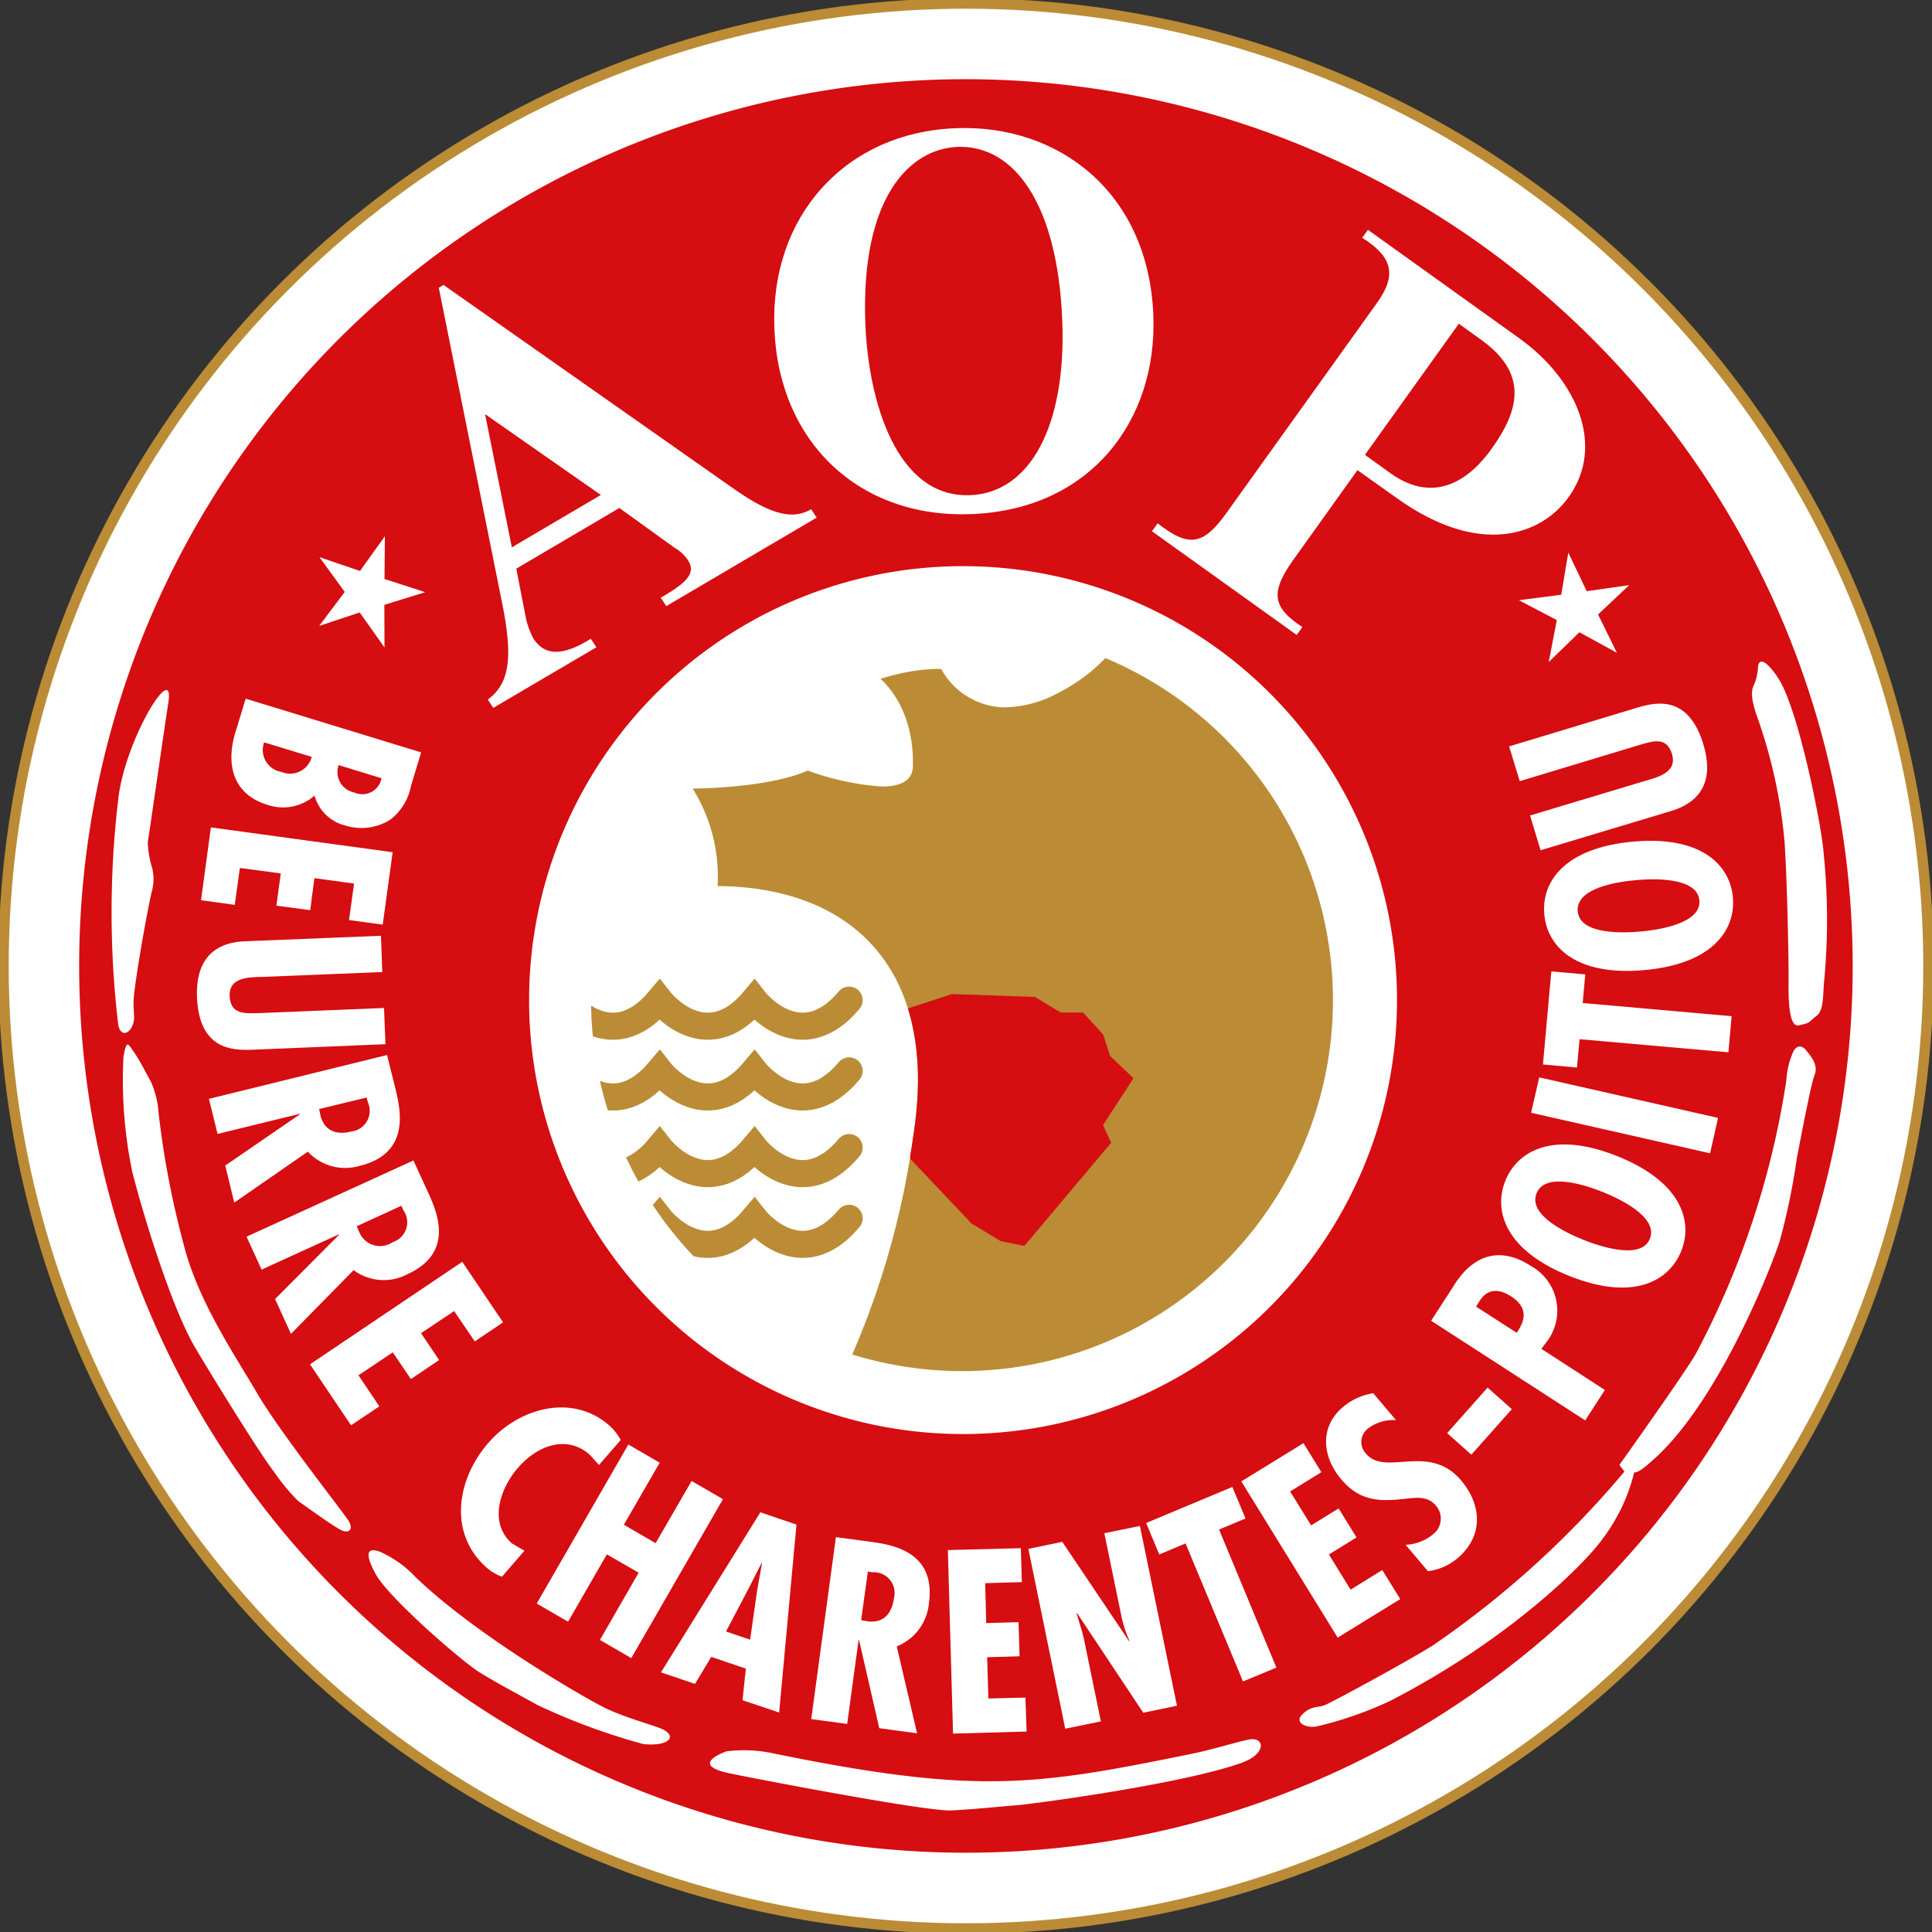 <?xml version="1.0" encoding="UTF-8"?> <svg xmlns="http://www.w3.org/2000/svg" xmlns:xlink="http://www.w3.org/1999/xlink" width="131.811" height="131.811" viewBox="0 0 131.811 131.811"><rect x="0" y="0" width="131.811" height="131.811" fill="#333333" stroke="none"/><defs><clipPath id="clip-path"><rect id="Rectangle_254" data-name="Rectangle 254" width="131.811" height="131.811" fill="none"></rect></clipPath><clipPath id="clip-path-2"><path id="Tracé_561" data-name="Tracé 561" d="M59.411,88.556a25.308,25.308,0,1,0,25.31-25.308,25.309,25.309,0,0,0-25.31,25.308" transform="translate(-59.411 -63.248)" fill="none"></path></clipPath><clipPath id="clip-path-3"><path id="Tracé_563" data-name="Tracé 563" d="M94.617,68.5a7.983,7.983,0,0,1-3.647,1.011,5.006,5.006,0,0,1-4.377-2.612c-.123-.008-.249-.012-.375-.012a13.915,13.915,0,0,0-3.779.683s2.329,1.837,2.213,5.972c-.03,1.038-.95,1.372-2.125,1.37a18.267,18.267,0,0,1-5.042-1.087c-2.807,1.229-7.859,1.226-7.859,1.226a11.294,11.294,0,0,1,1.7,6.652c9.053.056,15.01,5.574,13.412,16.635a61.052,61.052,0,0,1-4.2,15.336A25.315,25.315,0,0,0,97.784,66.136,11.457,11.457,0,0,1,94.617,68.5" transform="translate(-69.626 -66.136)" fill="none"></path></clipPath></defs><g id="Groupe_316" data-name="Groupe 316" transform="translate(-543 -3399)"><g id="Groupe_315" data-name="Groupe 315" transform="translate(543 3399)"><g id="Groupe_306" data-name="Groupe 306"><g id="Groupe_305" data-name="Groupe 305" clip-path="url(#clip-path)"><path id="Tracé_556" data-name="Tracé 556" d="M131.685,66.019A65.665,65.665,0,1,1,66.019.354a65.666,65.666,0,0,1,65.665,65.665" transform="translate(-0.114 -0.114)" fill="#fff"></path><circle id="Ellipse_1" data-name="Ellipse 1" cx="65.665" cy="65.665" r="65.665" transform="translate(0.24 0.24)" fill="none" stroke="#bb8b36" stroke-miterlimit="10" stroke-width="0.708"></circle><path id="Tracé_557" data-name="Tracé 557" d="M68.46,7.96a60.5,60.5,0,1,0,60.5,60.5,60.566,60.566,0,0,0-60.5-60.5" transform="translate(-2.559 -2.557)" fill="#d60d11"></path><path id="Tracé_558" data-name="Tracé 558" d="M53.184,86.512A29.606,29.606,0,1,1,82.79,116.119,29.606,29.606,0,0,1,53.184,86.512" transform="translate(-17.086 -18.281)" fill="#fff"></path><path id="Tracé_559" data-name="Tracé 559" d="M59.412,88.556A25.308,25.308,0,1,1,84.72,113.865,25.308,25.308,0,0,1,59.412,88.556" transform="translate(-19.086 -20.319)" fill="#fff"></path></g></g><g id="Groupe_308" data-name="Groupe 308" transform="translate(40.325 42.929)"><g id="Groupe_307" data-name="Groupe 307" clip-path="url(#clip-path-2)"><path id="Tracé_560" data-name="Tracé 560" d="M127.87,81.841s-6.2,3.172-6.892,9.546c0,0,1.856-2.209,3.752-2.258,0,0-1.611,12.845,4.78,16.565,0,0,1.438,4.961-5.71,7.421a5.874,5.874,0,0,1-1.918.3c-3.513,0-7.4-2.608-10.584-2.61-2.4,0-4.391,1.469-5.53,6.631,0,0-.321.014-.884.014-2.23,0-8.264-.223-13.228-2.376-7.288-3.162-11.713-3.476-11.713-3.476A56.838,56.838,0,0,0,84.735,95c1.6-11.062-4.358-16.581-13.411-16.635a11.3,11.3,0,0,0-1.7-6.652s5.052,0,7.859-1.227a18.284,18.284,0,0,0,5.042,1.087c1.174,0,2.1-.333,2.124-1.372.117-4.134-2.213-5.97-2.213-5.97a13.916,13.916,0,0,1,3.779-.683c.126,0,.25,0,.373.011a5.008,5.008,0,0,0,4.379,2.612,7.983,7.983,0,0,0,3.647-1.011c5.791-2.989,5.74-8.243,5.74-8.243a14.9,14.9,0,0,1,4.172-1.161c.044,0,.086,0,.128,0,0,0,2.429,9.1,25.963,14.607,0,0-3.17,7.337-2.752,11.474" transform="translate(-62.693 -60.841)" fill="#bb8b36"></path></g></g><g id="Groupe_310" data-name="Groupe 310" transform="translate(47.258 44.89)"><g id="Groupe_309" data-name="Groupe 309" clip-path="url(#clip-path-3)"><path id="Tracé_562" data-name="Tracé 562" d="M87.471,101.018l1.2.329,4.385-1.43,5.661.2,1.756,1.062h1.52l1.372,1.5.468,1.461,1.6,1.52-2.081,3.2.56,1.2L97.99,117.1l-1.6-.32-2-1.2-4.163-4.4-.456-1.833" transform="translate(-75.359 -76.988)" fill="#d60d11"></path></g></g><g id="Groupe_312" data-name="Groupe 312" transform="translate(40.325 42.929)"><g id="Groupe_311" data-name="Groupe 311" clip-path="url(#clip-path-2)"><path id="Tracé_564" data-name="Tracé 564" d="M56.751,100.534s3.117,4,6.47,0c0,0,3.117,4,6.471,0,0,0,3.117,4,6.47,0" transform="translate(-58.556 -75.226)" fill="none" stroke="#bb8b36" stroke-linecap="round" stroke-miterlimit="10" stroke-width="1.849"></path><path id="Tracé_565" data-name="Tracé 565" d="M56.751,107.645s3.117,4,6.47,0c0,0,3.117,4,6.471,0,0,0,3.117,4,6.47,0" transform="translate(-58.556 -77.511)" fill="none" stroke="#bb8b36" stroke-linecap="round" stroke-miterlimit="10" stroke-width="1.849"></path><path id="Tracé_566" data-name="Tracé 566" d="M56.751,115.351s3.117,4,6.47,0c0,0,3.117,4,6.471,0,0,0,3.117,4,6.47,0" transform="translate(-58.556 -79.986)" fill="none" stroke="#bb8b36" stroke-linecap="round" stroke-miterlimit="10" stroke-width="1.849"></path><path id="Tracé_567" data-name="Tracé 567" d="M56.751,122.461s3.117,4,6.47,0c0,0,3.117,4,6.471,0,0,0,3.117,4,6.47,0" transform="translate(-58.556 -82.27)" fill="none" stroke="#bb8b36" stroke-linecap="round" stroke-miterlimit="10" stroke-width="1.849"></path></g></g><g id="Groupe_314" data-name="Groupe 314"><g id="Groupe_313" data-name="Groupe 313" clip-path="url(#clip-path)"><path id="Tracé_569" data-name="Tracé 569" d="M181.031,88.236c-.1.912,0,2.027-.509,2.42-.692.567-.4.461-1.21.662-.826.211-.711-2.574-.711-3.4,0-.807-.067-5.657-.269-9.038a34.642,34.642,0,0,0-1.863-8.577c-.509-1.441-.4-1.882-.2-2.277a3.681,3.681,0,0,0,.249-1.229c.106-.6.673-.259,1.412.893,1.383,2.209,2.948,10.152,3.063,11.9a44.838,44.838,0,0,1,.039,8.644" transform="translate(-56.573 -21.365)" fill="#fff"></path><path id="Tracé_570" data-name="Tracé 570" d="M165.759,107.147c-.25.6-1.009,4.658-1.21,5.676a44.679,44.679,0,0,1-1.172,5.666c-.662,2.017-4.091,10.641-8.347,14.647-1.028.951-1.325,1.114-1.575,1.114a12.367,12.367,0,0,1-2.132,4.5c-1.21,1.719-6.435,6.934-14.531,11.093a25.532,25.532,0,0,1-4.966,1.729c-.768.153-1.575-.259-1.018-.807.557-.567,1.018-.47,1.469-.614s5.945-3.15,7.443-4.1a64.867,64.867,0,0,0,13.072-11.862l-.346-.451c.144-.2,4.744-6.665,5.254-7.654a58.386,58.386,0,0,0,6.137-18.584,5.586,5.586,0,0,1,.509-2.036c.25-.356.557-.394.9.058.384.48.768,1.008.509,1.623" transform="translate(-41.963 -33.793)" fill="#fff"></path><path id="Tracé_571" data-name="Tracé 571" d="M107.662,176.422c-4.072,1.46-14.291,2.824-15.453,2.91s-2.891.279-4.418.346c-1.546.058-11.506-1.8-15.06-2.526-2.929-.6-.23-1.508-.23-1.508a9.518,9.518,0,0,1,3.15.134c13.936,2.853,17.931,2.209,28.621.029,1.719-.355,3.554-.97,4.063-.989.95-.019.845,1.066-.673,1.6" transform="translate(-22.927 -56.161)" fill="#fff"></path><path id="Tracé_572" data-name="Tracé 572" d="M55.809,169.052a43.48,43.48,0,0,1-7.261-2.68c-1.028-.576-2.564-1.383-3.871-2.18s-6.262-5.148-7.117-6.694c-1.46-2.622.653-1.383.653-1.383a7.457,7.457,0,0,1,2.027,1.527c4.284,4.139,12.092,8.567,13.1,9.018,1.6.73,3.5,1.181,3.919,1.459.806.5.153,1.085-1.45.932" transform="translate(-11.901 -50.058)" fill="#fff"></path><path id="Tracé_573" data-name="Tracé 573" d="M27.2,138.107c-.576-.278-2.468-1.671-2.9-1.96a13.983,13.983,0,0,1-1.671-2.026c-.663-.807-3.5-5.321-5.321-8.375s-3.919-10.334-4.351-12.15a30.852,30.852,0,0,1-.586-7.712c.212-1.374.356-.865.73-.356.355.5.8,1.383,1.162,2.036a6.421,6.421,0,0,1,.509,2.113A61.57,61.57,0,0,0,16.5,118.7c.96,3.775,3.428,7.415,4.965,10.037,1.518,2.622,5.887,8.144,6.253,8.73s.067.941-.519.643" transform="translate(-3.951 -33.732)" fill="#fff"></path><path id="Tracé_574" data-name="Tracé 574" d="M13.677,79.742a6.649,6.649,0,0,0,.3,1.757,3.227,3.227,0,0,1,0,1.518c-.164.557-.932,4.649-1.23,7.059a6.948,6.948,0,0,0-.019,1.249c.01.183.019.336.019.432-.077,1.018-.941,1.45-1.095.364a65.492,65.492,0,0,1,0-15.213c.423-4.14,3.938-9.787,3.42-6.618-.145.874-1.307,8.951-1.393,9.451" transform="translate(-3.596 -22.284)" fill="#fff"></path><path id="Tracé_575" data-name="Tracé 575" d="M160.2,57.764l-2.124,2,1.284,2.615-2.558-1.4-2.091,2.031.55-2.863-2.587-1.353,2.89-.376.481-2.872,1.258,2.631Z" transform="translate(-49.048 -17.843)" fill="#fff"></path><path id="Tracé_576" data-name="Tracé 576" d="M32.1,55.327l2.766.943,1.7-2.372-.028,2.919,2.779.9-2.788.862.009,2.909L34.845,59.1l-2.765.919L33.825,57.7Z" transform="translate(-10.306 -17.315)" fill="#fff"></path><path id="Tracé_577" data-name="Tracé 577" d="M69.511,43.944c-1.252.732-2.719.4-5.288-1.4l-19.79-13.9-.326.19,4.344,21.629c.679,3.434.555,5.327-1,6.466l.369.57,7.037-4.135-.379-.58c-1.573.971-3,1.377-3.906,0a5.517,5.517,0,0,1-.569-1.651L49.394,48l7.032-4.141,3.745,2.7a2.732,2.732,0,0,1,.919.838c.541.829.124,1.467-1.847,2.585l.388.571,10.257-6.036Zm-20.421,2.6-1.827-9.088,7.9,5.515Z" transform="translate(-14.17 -9.202)" fill="#fff"></path><path id="Tracé_578" data-name="Tracé 578" d="M90.217,12.88c-7.509.284-12.682,5.972-12.386,13.656.294,7.795,5.811,12.969,13.432,12.674,8.136-.311,12.7-6.381,12.424-13.553-.322-8.421-6.484-13.05-13.47-12.777m.961,25.038c-5,.192-6.925-6.362-7.141-11.694-.328-8.755,3.113-11.942,6.294-12.069,3.807-.14,6.831,3.8,7.144,11.894.273,7.091-2.175,11.719-6.3,11.869" transform="translate(-25 -4.134)" fill="#fff"></path><path id="Tracé_579" data-name="Tracé 579" d="M140.887,30.523,130.527,23.1l-.39.542c2.1,1.323,2.369,2.55.991,4.47L120.9,42.384c-1.6,2.247-2.581,2.414-4.717.741l-.39.54,9.874,7.075.388-.54c-2.071-1.347-2.187-2.384-.624-4.578l4.383-6.125,2.674,1.9c5.656,4.055,9.869,2.54,11.732-.059,2.548-3.56.5-8.059-3.335-10.815m-1.921,7.514c-2.034,2.839-4.451,3.421-6.89,1.676l-1.751-1.261,6.406-8.947,1.527,1.1c3.251,2.33,2.58,4.829.708,7.434" transform="translate(-37.2 -7.42)" fill="#fff"></path><path id="Tracé_580" data-name="Tracé 580" d="M37.206,118.908l-1.037-2.262-11.385,5.2,1.026,2.247,5.256-2.4.022.031-4.36,4.375,1.085,2.378,4.274-4.35a3.449,3.449,0,0,0,3.68.275c3.113-1.421,2.1-4.057,1.438-5.491m-2.452,3.307a1.529,1.529,0,0,1-2.282-.69l-.173-.392,3.045-1.4.139.307a1.416,1.416,0,0,1-.729,2.173" transform="translate(-7.962 -37.473)" fill="#fff"></path><path id="Tracé_581" data-name="Tracé 581" d="M33.751,108.462l-.6-2.416L21,109.038l.59,2.393,5.608-1.372.014.03-5.1,3.5.615,2.527,5.02-3.476a3.474,3.474,0,0,0,3.565.96c3.32-.821,2.814-3.6,2.438-5.138m-3.028,2.805c-1,.242-1.84-.011-2.117-1.11l-.087-.424,3.245-.787.077.318a1.419,1.419,0,0,1-1.119,2" transform="translate(-6.745 -34.068)" fill="#fff"></path><path id="Tracé_582" data-name="Tracé 582" d="M20.877,83.167l12.4,1.695L32.6,89.8l-2.3-.311L30.646,87l-2.709-.37-.284,2.184-2.308-.305.3-2.2-2.791-.374-.35,2.517-2.3-.316Z" transform="translate(-6.489 -26.718)" fill="#fff"></path><path id="Tracé_583" data-name="Tracé 583" d="M23.058,94.437l9.288-.375.091,2.473-8.087.329c-.947.031-2.378-.025-2.327,1.315.054,1.218.957,1.184,1.9,1.164l8.632-.356.1,2.471-9.124.381c-1.336.044-3.593-.018-3.736-3.582-.094-2.307.922-3.724,3.271-3.821" transform="translate(-6.355 -30.218)" fill="#fff"></path><path id="Tracé_584" data-name="Tracé 584" d="M31.159,133.827l10.388-6.994,2.785,4.131-1.93,1.3-1.409-2.07-2.259,1.51,1.236,1.829-1.926,1.3-1.237-1.824-2.339,1.566,1.421,2.118-1.928,1.294Z" transform="translate(-10.01 -40.746)" fill="#fff"></path><path id="Tracé_585" data-name="Tracé 585" d="M24.234,70.23l-.7,2.3c-.658,2.157-.191,4.211,2.169,4.934a3.272,3.272,0,0,0,3.232-.623,2.89,2.89,0,0,0,2.091,2.04,3.682,3.682,0,0,0,3.07-.393,3.769,3.769,0,0,0,1.41-2.281l.7-2.314Zm2.459,5a1.518,1.518,0,0,1-1.2-2.021l3.246.99a1.513,1.513,0,0,1-2.05,1.03m4.962,1.4a1.416,1.416,0,0,1-1.072-1.87l2.925.9a1.333,1.333,0,0,1-1.854.974" transform="translate(-7.474 -22.562)" fill="#fff"></path><path id="Tracé_586" data-name="Tracé 586" d="M168.088,88.37c-.2-2.2-2.148-4.224-6.821-3.8s-6.248,2.75-6.046,4.951c.179,2.2,2.138,4.233,6.821,3.813s6.235-2.755,6.046-4.96M161.807,90.7c-1.106.1-4.168.259-4.307-1.38s2.881-2.029,3.994-2.124c.992-.1,4.161-.253,4.307,1.38s-3.006,2.04-3.994,2.124" transform="translate(-49.86 -27.149)" fill="#fff"></path><path id="Tracé_587" data-name="Tracé 587" d="M140.788,147.711c-.624-.734-1.453-.518-2.3-.447-1.717.191-2.982.052-4.163-1.351-1.277-1.5-1.514-3.548.112-4.925a4.241,4.241,0,0,1,2.07-.947l1.558,1.837a2.842,2.842,0,0,0-1.889.553,1.156,1.156,0,0,0-.155,1.742c1.334,1.572,4.282-.777,6.476,1.809,1.432,1.691,1.541,3.8-.229,5.31a3.838,3.838,0,0,1-2.03.891l-1.52-1.8a3.145,3.145,0,0,0,1.86-.707,1.348,1.348,0,0,0,.211-1.962" transform="translate(-42.82 -44.989)" fill="#fff"></path><path id="Tracé_588" data-name="Tracé 588" d="M107.03,160.585l.125.5,1.159,5.631-2.432.5-2.515-12.27,2.315-.478,4.558,6.779.022-.042a7.921,7.921,0,0,1-.577-1.814l-1.134-5.513,2.426-.493,2.529,12.262-2.3.479-4.514-6.794-.028.041Z" transform="translate(-33.207 -49.275)" fill="#fff"></path><path id="Tracé_589" data-name="Tracé 589" d="M116.1,154.069l-.893-2.146,5.88-2.46.9,2.151-1.805.754,3.91,9.418-2.276.947-3.92-9.416Z" transform="translate(-37.011 -48.016)" fill="#fff"></path><path id="Tracé_590" data-name="Tracé 590" d="M124.774,147.67l4.238-2.61,1.222,1.979-2.131,1.317,1.432,2.315,1.876-1.158,1.222,1.979-1.884,1.163,1.479,2.4,2.161-1.338,1.229,1.981-4.27,2.629Z" transform="translate(-40.084 -46.601)" fill="#fff"></path><rect id="Rectangle_255" data-name="Rectangle 255" width="4.155" height="2.212" transform="translate(98.731 97.776) rotate(-48.383)" fill="#fff"></rect><path id="Tracé_591" data-name="Tracé 591" d="M158.81,115.833c-4.37-1.747-6.807-.367-7.634,1.683s0,4.749,4.362,6.491,6.808.362,7.637-1.689,0-4.746-4.366-6.485m2.23,5.636c-.6,1.522-3.6.451-4.52.081-1.029-.415-3.823-1.656-3.212-3.178s3.488-.5,4.517-.092c.937.375,3.829,1.658,3.215,3.189" transform="translate(-48.476 -36.956)" fill="#fff"></path><path id="Tracé_592" data-name="Tracé 592" d="M153.9,110.71l.554-2.414,12.2,2.764-.543,2.416Z" transform="translate(-49.44 -34.791)" fill="#fff"></path><path id="Tracé_593" data-name="Tracé 593" d="M157.588,102.268l-.173,1.934-2.322-.21.57-6.347,2.315.2-.174,1.955,10.159.9-.217,2.463Z" transform="translate(-49.824 -31.369)" fill="#fff"></path><path id="Tracé_594" data-name="Tracé 594" d="M164.951,73.529c.667,2.224.035,3.846-2.208,4.525l-8.907,2.678-.715-2.372,7.759-2.334c.91-.267,2.306-.576,1.923-1.862-.355-1.164-1.23-.9-2.118-.646l-8.268,2.5-.726-2.371L160.441,71c1.273-.376,3.481-.891,4.51,2.524" transform="translate(-48.732 -22.723)" fill="#fff"></path><path id="Tracé_595" data-name="Tracé 595" d="M73.219,152.009l-6.783,10.923,2.325.783,1.107-1.84,2.361.8L72,164.831l2.5.84,1.183-12.822ZM73,157.336,72.52,160.7l-1.646-.557,1.57-2.984.869-1.713.022.007Z" transform="translate(-21.343 -48.833)" fill="#fff"></path><path id="Tracé_596" data-name="Tracé 596" d="M58.734,152.695l-2.647,4.592-2.138-1.238L60.2,145.2l2.139,1.239-2.446,4.235,2.167,1.258,2.455-4.244,2.139,1.239L60.4,159.772l-2.138-1.241,2.641-4.586Z" transform="translate(-17.331 -46.647)" fill="#fff"></path><path id="Tracé_597" data-name="Tracé 597" d="M49.832,150.761l.835.487-1.534,1.77a3.2,3.2,0,0,1-1.009-.586c-2.695-2.341-2.077-6.073.086-8.55,2.034-2.346,5.674-3.408,8.225-1.2a3.735,3.735,0,0,1,.8,1.007L55.75,145.4l-.623-.7c-1.636-1.434-3.661-.56-4.911.9-1.222,1.406-2.015,3.758-.384,5.163" transform="translate(-14.886 -45.448)" fill="#fff"></path><path id="Tracé_598" data-name="Tracé 598" d="M89.576,158.991c.451-3.392-2.312-3.936-3.882-4.152l-2.468-.332-1.683,12.415,2.452.331.779-5.733.03,0,1.38,6.023,2.579.348-1.387-5.931a3.513,3.513,0,0,0,2.2-2.974m-2.391-.31c-.139,1.024-.69,1.723-1.805,1.572l-.432-.075.459-3.317.321.05a1.415,1.415,0,0,1,1.458,1.77" transform="translate(-26.196 -49.636)" fill="#fff"></path><path id="Tracé_599" data-name="Tracé 599" d="M100.255,155.618l.068,2.316-2.5.072.067,2.722,2.207-.064.069,2.33-2.209.064.082,2.813,2.53-.061.077,2.318-5.017.14-.354-12.522Z" transform="translate(-30.607 -49.993)" fill="#fff"></path><path id="Tracé_600" data-name="Tracé 600" d="M151.372,132.557l.331-.436a3.486,3.486,0,0,0-1.032-5.211c-3.386-2.185-5.129,1.125-5.42,1.571l-1.4,2.159,10.514,6.8,1.34-2.076Zm-1.681-1.091-2.774-1.792.253-.4c.582-.888,1.373-.786,2.131-.3,1.072.7,1.078,1.505.39,2.488" transform="translate(-46.213 -40.533)" fill="#fff"></path></g></g></g></g></svg> 